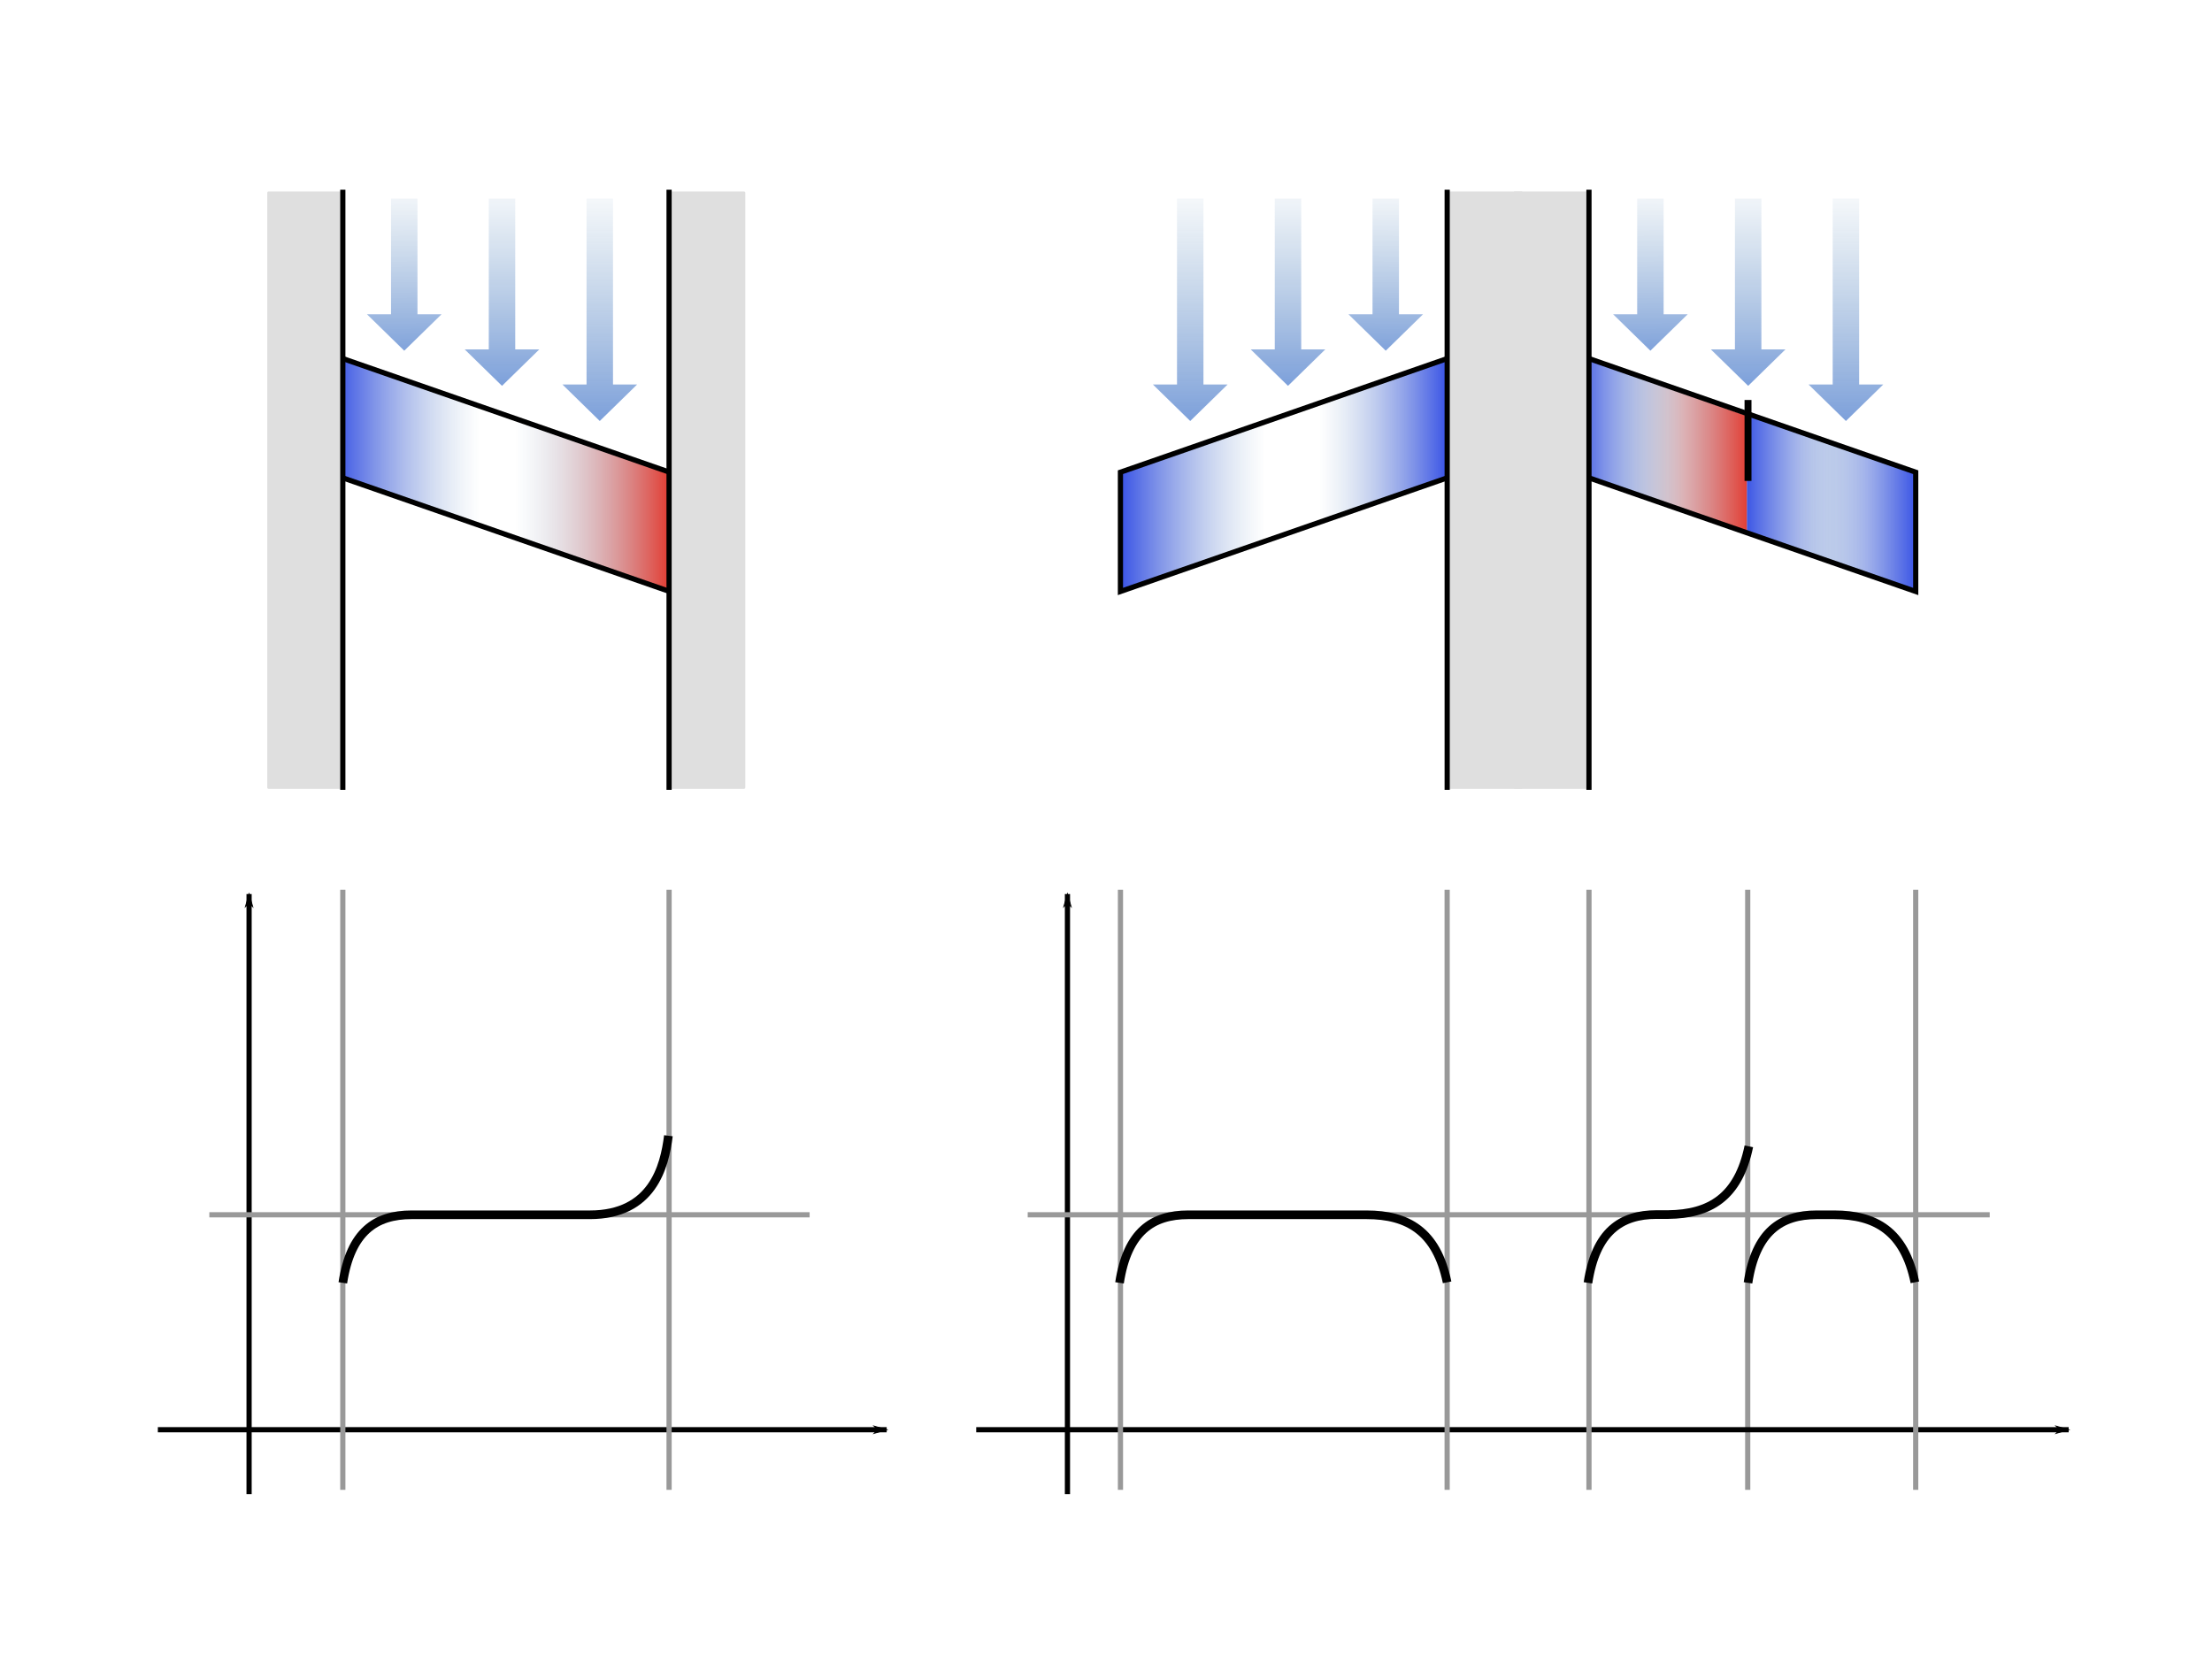 <?xml version="1.0" encoding="UTF-8" standalone="no"?>
<!-- Created with Inkscape (http://www.inkscape.org/) -->

<svg
   xmlns:dc="http://purl.org/dc/elements/1.1/"
   xmlns:cc="http://creativecommons.org/ns#"
   xmlns:rdf="http://www.w3.org/1999/02/22-rdf-syntax-ns#"
   xmlns:svg="http://www.w3.org/2000/svg"
   xmlns="http://www.w3.org/2000/svg"
   xmlns:xlink="http://www.w3.org/1999/xlink"
   xmlns:sodipodi="http://sodipodi.sourceforge.net/DTD/sodipodi-0.dtd"
   xmlns:inkscape="http://www.inkscape.org/namespaces/inkscape"
   id="svg2"
   version="1.1"
   inkscape:version="0.48.2 r9819"
   width="1278"
   height="970"
   sodipodi:docname="Wing fences.svg">
  <defs
     id="defs6">
    <marker
       inkscape:stockid="Arrow1Lend"
       orient="auto"
       refY="0.0"
       refX="0.0"
       id="Arrow1Lend"
       style="overflow:visible;">
      <path
         id="path3829"
         d="M 0.0,0.0 L 5.0,-5.0 L -12.5,0.0 L 5.0,5.0 L 0.0,0.0 z "
         style="fill-rule:evenodd;stroke:#000000;stroke-width:1.0pt;marker-start:none;"
         transform="scale(0.8) rotate(180) translate(12.5,0)" />
    </marker>
    <linearGradient
       id="linearGradient3813">
      <stop
         id="stop3815"
         offset="0"
         style="stop-color:#e62b1e;stop-opacity:1" />
      <stop
         id="stop3817"
         offset="1"
         style="stop-color:#8eafcb;stop-opacity:0;" />
    </linearGradient>
    <linearGradient
       id="linearGradient3801">
      <stop
         style="stop-color:#1e3ae6;stop-opacity:1;"
         offset="0"
         id="stop3803" />
      <stop
         style="stop-color:#8eafcb;stop-opacity:0;"
         offset="1"
         id="stop3805" />
    </linearGradient>
    <linearGradient
       inkscape:collect="always"
       id="linearGradient3773">
      <stop
         style="stop-color:#7298d9;stop-opacity:1"
         offset="0"
         id="stop3775" />
      <stop
         style="stop-color:#8eafcb;stop-opacity:0"
         offset="1"
         id="stop3777" />
    </linearGradient>
    <linearGradient
       inkscape:collect="always"
       xlink:href="#linearGradient3773"
       id="linearGradient3779"
       x1="228.985"
       y1="211.972"
       x2="228.579"
       y2="100.64"
       gradientUnits="userSpaceOnUse"
       gradientTransform="translate(4.642,0)" />
    <linearGradient
       inkscape:collect="always"
       xlink:href="#linearGradient3773"
       id="linearGradient3793"
       gradientUnits="userSpaceOnUse"
       x1="228.579"
       y1="233.864"
       x2="228.579"
       y2="100.64"
       gradientTransform="translate(61.122,-2.901)" />
    <linearGradient
       inkscape:collect="always"
       xlink:href="#linearGradient3773"
       id="linearGradient3797"
       gradientUnits="userSpaceOnUse"
       gradientTransform="translate(117.603,0)"
       x1="228.579"
       y1="252.516"
       x2="228.579"
       y2="100.64" />
    <linearGradient
       inkscape:collect="always"
       xlink:href="#linearGradient3801"
       id="linearGradient3807"
       x1="186.758"
       y1="239.662"
       x2="277.256"
       y2="239.662"
       gradientUnits="userSpaceOnUse" />
    <linearGradient
       inkscape:collect="always"
       xlink:href="#linearGradient3813"
       id="linearGradient3811"
       gradientUnits="userSpaceOnUse"
       x1="391.589"
       y1="304.456"
       x2="297.696"
       y2="304.456" />
    <linearGradient
       inkscape:collect="always"
       xlink:href="#linearGradient3773"
       id="linearGradient4481"
       gradientUnits="userSpaceOnUse"
       gradientTransform="translate(724.611,0)"
       x1="228.985"
       y1="211.972"
       x2="228.579"
       y2="100.64" />
    <linearGradient
       inkscape:collect="always"
       xlink:href="#linearGradient3773"
       id="linearGradient4483"
       gradientUnits="userSpaceOnUse"
       gradientTransform="translate(781.092,-2.901)"
       x1="228.579"
       y1="233.864"
       x2="228.579"
       y2="100.64" />
    <linearGradient
       inkscape:collect="always"
       xlink:href="#linearGradient3773"
       id="linearGradient4485"
       gradientUnits="userSpaceOnUse"
       gradientTransform="translate(837.572,0)"
       x1="228.579"
       y1="252.516"
       x2="228.579"
       y2="100.64" />
    <linearGradient
       inkscape:collect="always"
       xlink:href="#linearGradient3801"
       id="linearGradient4487"
       gradientUnits="userSpaceOnUse"
       x1="190.04"
       y1="204.648"
       x2="339.026"
       y2="305.616"
       gradientTransform="translate(680.579,0)" />
    <linearGradient
       inkscape:collect="always"
       xlink:href="#linearGradient3813"
       id="linearGradient4489"
       gradientUnits="userSpaceOnUse"
       x1="391.589"
       y1="259.581"
       x2="250.05"
       y2="341.98"
       gradientTransform="translate(680.579,0)" />
    <linearGradient
       inkscape:collect="always"
       xlink:href="#linearGradient3773"
       id="linearGradient4526"
       gradientUnits="userSpaceOnUse"
       gradientTransform="translate(685.221,0)"
       x1="228.985"
       y1="211.972"
       x2="228.579"
       y2="100.64" />
    <linearGradient
       inkscape:collect="always"
       xlink:href="#linearGradient3773"
       id="linearGradient4528"
       gradientUnits="userSpaceOnUse"
       gradientTransform="translate(741.701,-2.901)"
       x1="228.579"
       y1="233.864"
       x2="228.579"
       y2="100.64" />
    <linearGradient
       inkscape:collect="always"
       xlink:href="#linearGradient3773"
       id="linearGradient4530"
       gradientUnits="userSpaceOnUse"
       gradientTransform="translate(798.181,0)"
       x1="228.579"
       y1="252.516"
       x2="228.579"
       y2="100.64" />
    <linearGradient
       inkscape:collect="always"
       xlink:href="#linearGradient3801"
       id="linearGradient4532"
       gradientUnits="userSpaceOnUse"
       gradientTransform="translate(680.579,0)"
       x1="190.04"
       y1="204.648"
       x2="339.026"
       y2="305.616" />
    <linearGradient
       inkscape:collect="always"
       xlink:href="#linearGradient3813"
       id="linearGradient4534"
       gradientUnits="userSpaceOnUse"
       gradientTransform="translate(680.579,0)"
       x1="391.589"
       y1="259.581"
       x2="250.05"
       y2="341.98" />
    <linearGradient
       inkscape:collect="always"
       xlink:href="#linearGradient3813"
       id="linearGradient4537"
       gradientUnits="userSpaceOnUse"
       gradientTransform="matrix(-1,0,0,1,994.796,0)"
       x1="391.589"
       y1="259.581"
       x2="250.05"
       y2="341.98" />
    <linearGradient
       inkscape:collect="always"
       xlink:href="#linearGradient3801"
       id="linearGradient4540"
       gradientUnits="userSpaceOnUse"
       gradientTransform="matrix(-1,0,0,1,1034.186,0)"
       x1="191.588"
       y1="244.881"
       x2="272.071"
       y2="244.881" />
    <linearGradient
       inkscape:collect="always"
       xlink:href="#linearGradient3773"
       id="linearGradient4543"
       gradientUnits="userSpaceOnUse"
       gradientTransform="matrix(-1,0,0,1,916.584,0)"
       x1="228.579"
       y1="252.516"
       x2="228.579"
       y2="100.64" />
    <linearGradient
       inkscape:collect="always"
       xlink:href="#linearGradient3773"
       id="linearGradient4546"
       gradientUnits="userSpaceOnUse"
       gradientTransform="matrix(-1,0,0,1,973.064,-2.901)"
       x1="228.579"
       y1="233.864"
       x2="228.579"
       y2="100.64" />
    <linearGradient
       inkscape:collect="always"
       xlink:href="#linearGradient3773"
       id="linearGradient4549"
       gradientUnits="userSpaceOnUse"
       gradientTransform="matrix(-1,0,0,1,1029.544,0)"
       x1="228.985"
       y1="211.972"
       x2="228.579"
       y2="100.64" />
    <linearGradient
       inkscape:collect="always"
       xlink:href="#linearGradient3801"
       id="linearGradient4561"
       gradientUnits="userSpaceOnUse"
       gradientTransform="matrix(-1,0,0,1,1034.186,0)"
       x1="394.297"
       y1="302.134"
       x2="302.935"
       y2="302.134" />
    <linearGradient
       inkscape:collect="always"
       xlink:href="#linearGradient3813"
       id="linearGradient4563"
       gradientUnits="userSpaceOnUse"
       gradientTransform="translate(626.964,-33.099)"
       x1="387.721"
       y1="302.908"
       x2="300.174"
       y2="302.908" />
    <linearGradient
       inkscape:collect="always"
       xlink:href="#linearGradient3801"
       id="linearGradient4565"
       gradientUnits="userSpaceOnUse"
       gradientTransform="translate(810.786,32.552)"
       x1="191.134"
       y1="249.509"
       x2="268.179"
       y2="249.509" />
    <linearGradient
       inkscape:collect="always"
       xlink:href="#linearGradient3801"
       id="linearGradient3097"
       gradientUnits="userSpaceOnUse"
       gradientTransform="translate(719.489,-0.33)"
       x1="185.558"
       y1="248.312"
       x2="253.578"
       y2="248.312" />
    <linearGradient
       inkscape:collect="always"
       xlink:href="#linearGradient3801"
       id="linearGradient3101"
       gradientUnits="userSpaceOnUse"
       gradientTransform="matrix(-1,0,0,1,1304.326,32.552)"
       x1="191.134"
       y1="249.509"
       x2="266.833"
       y2="249.509" />
  </defs>
  <sodipodi:namedview
     pagecolor="#ffffff"
     bordercolor="#666666"
     borderopacity="1"
     objecttolerance="10"
     gridtolerance="10"
     guidetolerance="10"
     inkscape:pageopacity="0"
     inkscape:pageshadow="2"
     inkscape:window-width="1366"
     inkscape:window-height="706"
     id="namedview4"
     showgrid="false"
     inkscape:zoom="0.64624469"
     inkscape:cx="639.35206"
     inkscape:cy="524.56341"
     inkscape:window-x="-8"
     inkscape:window-y="-8"
     inkscape:window-maximized="1"
     inkscape:current-layer="svg2" />
  <path
     style="fill:url(#linearGradient3807);fill-opacity:1;stroke:none"
     d="m 198.164,207.373 0,68.618 170.097,58.827 0,-67.714 z"
     id="path3799"
     inkscape:connector-curvature="0"
     sodipodi:nodetypes="ccccc" />
  <path
     inkscape:connector-curvature="0"
     id="path3089"
     d="m 1009.756,514.183 0,346.819"
     style="fill:none;stroke:#999999;stroke-width:3;stroke-linecap:butt;stroke-linejoin:miter;stroke-miterlimit:4;stroke-opacity:1;stroke-dasharray:none"
     sodipodi:nodetypes="cc" />
  <path
     inkscape:connector-curvature="0"
     id="path3809"
     d="m 198.164,207.373 0,68.618 187.67,65.199 0,-67.714 z"
     style="fill:url(#linearGradient3811);stroke:none;stroke-width:1px;stroke-linecap:butt;stroke-linejoin:miter;stroke-opacity:1;fill-opacity:1" />
  <rect
     ry="0.694"
     y="110.66"
     x="386.829"
     height="345.213"
     width="43.767"
     id="rect3767"
     style="fill:#dfdfdf;fill-opacity:1;stroke:none" />
  <rect
     style="fill:#dfdfdf;fill-opacity:1;stroke:none"
     id="rect3765"
     width="43.767"
     height="345.213"
     x="154.416"
     y="110.66"
     ry="0.694" />
  <path
     style="fill:none;stroke:#000000;stroke-width:3;stroke-linecap:butt;stroke-linejoin:miter;stroke-miterlimit:4;stroke-opacity:1;stroke-dasharray:none"
     d="m 198.067,109.645 0,346.819"
     id="path2987"
     inkscape:connector-curvature="0"
     sodipodi:nodetypes="cc" />
  <path
     style="fill:none;stroke:#000000;stroke-width:3;stroke-linecap:butt;stroke-linejoin:miter;stroke-opacity:1;stroke-miterlimit:4;stroke-dasharray:none"
     d="m 198.046,207.221 188.804,65.675"
     id="path2991"
     inkscape:connector-curvature="0" />
  <path
     inkscape:connector-curvature="0"
     id="path2993"
     d="m 198.046,276.154 188.804,65.675"
     style="fill:none;stroke:#000000;stroke-width:3;stroke-linecap:butt;stroke-linejoin:miter;stroke-opacity:1;stroke-miterlimit:4;stroke-dasharray:none" />
  <path
     inkscape:connector-curvature="0"
     id="path2995"
     d="m 386.565,109.645 0,346.819"
     style="fill:none;stroke:#000000;stroke-width:3;stroke-linecap:butt;stroke-linejoin:miter;stroke-miterlimit:4;stroke-opacity:1;stroke-dasharray:none"
     sodipodi:nodetypes="cc" />
  <path
     inkscape:connector-curvature="0"
     id="path3771"
     d="m 241.201,114.771 0,66.828 13.927,0 -21.567,21.083 -21.567,-21.083 13.927,0 0,-66.828"
     style="fill:url(#linearGradient3779);fill-opacity:1;stroke:none"
     sodipodi:nodetypes="ccccccc" />
  <path
     sodipodi:nodetypes="ccccccc"
     style="fill:url(#linearGradient3793);fill-opacity:1;stroke:none"
     d="m 297.681,114.771 0,87.138 13.927,0 -21.567,21.083 -21.567,-21.083 13.927,0 0,-87.138"
     id="path3789"
     inkscape:connector-curvature="0" />
  <path
     inkscape:connector-curvature="0"
     id="path3795"
     d="m 354.162,114.771 0,107.448 13.927,0 -21.567,21.083 -21.567,-21.083 13.927,0 0,-107.448"
     style="fill:url(#linearGradient3797);fill-opacity:1;stroke:none"
     sodipodi:nodetypes="ccccccc" />
  <path
     sodipodi:nodetypes="cc"
     inkscape:connector-curvature="0"
     id="path3819"
     d="m 143.908,863.498 0,-346.819"
     style="fill:none;stroke:#000000;stroke-width:3;stroke-linecap:butt;stroke-linejoin:miter;stroke-miterlimit:4;stroke-opacity:1;stroke-dasharray:none;marker-end:url(#Arrow1Lend)" />
  <path
     style="fill:none;stroke:#000000;stroke-width:3;stroke-linecap:butt;stroke-linejoin:miter;stroke-miterlimit:4;stroke-opacity:1;stroke-dasharray:none;marker-end:url(#Arrow1Lend)"
     d="m 91.196,826.26 421.094,0"
     id="path3821"
     inkscape:connector-curvature="0"
     sodipodi:nodetypes="cc" />
  <path
     sodipodi:nodetypes="cc"
     style="fill:none;stroke:#999999;stroke-width:3;stroke-linecap:butt;stroke-linejoin:miter;stroke-miterlimit:4;stroke-opacity:1;stroke-dasharray:none"
     d="m 386.565,514.183 0,346.819"
     id="path4449"
     inkscape:connector-curvature="0" />
  <path
     sodipodi:nodetypes="cc"
     inkscape:connector-curvature="0"
     id="path4453"
     d="m 198.067,514.183 0,346.819"
     style="fill:none;stroke:#999999;stroke-width:3;stroke-linecap:butt;stroke-linejoin:miter;stroke-miterlimit:4;stroke-opacity:1;stroke-dasharray:none" />
  <path
     style="fill:none;stroke:#999999;stroke-width:3;stroke-linecap:butt;stroke-linejoin:miter;stroke-miterlimit:4;stroke-opacity:1;stroke-dasharray:none"
     d="m 467.765,702.048 -346.819,0"
     id="path4455"
     inkscape:connector-curvature="0"
     sodipodi:nodetypes="cc" />
  <path
     style="fill:none;stroke:#000000;stroke-width:5;stroke-linecap:butt;stroke-linejoin:miter;stroke-miterlimit:4;stroke-opacity:1;stroke-dasharray:none"
     d="m 198.067,741.371 c 4.522,-29.583 19.022,-39.323 39.652,-39.323 l 103.096,0 c 36.053,0 43.141,-27.69 45.358,-45.687"
     id="path4457"
     inkscape:connector-curvature="0"
     sodipodi:nodetypes="cccc" />
  <rect
     ry="0.694"
     y="110.66"
     x="874.385"
     height="345.213"
     width="43.767"
     id="rect4461"
     style="fill:#dfdfdf;fill-opacity:1;stroke:none" />
  <path
     sodipodi:nodetypes="ccccccc"
     style="fill:url(#linearGradient4481);fill-opacity:1;stroke:none"
     d="m 961.17,114.771 0,66.828 13.927,0 -21.567,21.083 -21.567,-21.083 13.927,0 0,-66.828"
     id="path4471"
     inkscape:connector-curvature="0" />
  <path
     inkscape:connector-curvature="0"
     id="path4473"
     d="m 1017.651,114.771 0,87.138 13.927,0 -21.567,21.083 -21.567,-21.083 13.927,0 0,-87.138"
     style="fill:url(#linearGradient4483);fill-opacity:1;stroke:none"
     sodipodi:nodetypes="ccccccc" />
  <path
     sodipodi:nodetypes="ccccccc"
     style="fill:url(#linearGradient4485);fill-opacity:1;stroke:none"
     d="m 1074.131,114.771 0,107.448 13.927,0 -21.567,21.083 -21.567,-21.083 13.927,0 0,-107.448"
     id="path4475"
     inkscape:connector-curvature="0" />
  <path
     inkscape:connector-curvature="0"
     id="path4477"
     d="m 1009.233,239.925 0,68.618 96.928,32.458 0,-67.714 z"
     style="fill:url(#linearGradient4565);fill-opacity:1;stroke:none"
     sodipodi:nodetypes="ccccc" />
  <path
     style="fill:url(#linearGradient4563);fill-opacity:1;stroke:none"
     d="m 917.416,207.93 0,68.618 91.817,31.543 0,-67.714 z"
     id="path4479"
     inkscape:connector-curvature="0"
     sodipodi:nodetypes="ccccc" />
  <rect
     style="fill:#dfdfdf;fill-opacity:1;stroke:none"
     id="rect4493"
     width="43.767"
     height="345.213"
     x="-879.77"
     y="110.66"
     ry="0.694"
     transform="scale(-1,1)" />
  <path
     inkscape:connector-curvature="0"
     id="path4503"
     d="m 792.985,114.771 0,66.828 -13.927,0 21.567,21.083 21.567,-21.083 -13.927,0 0,-66.828"
     style="fill:url(#linearGradient4549);fill-opacity:1;stroke:none"
     sodipodi:nodetypes="ccccccc" />
  <path
     sodipodi:nodetypes="ccccccc"
     style="fill:url(#linearGradient4546);fill-opacity:1;stroke:none"
     d="m 736.505,114.771 0,87.138 -13.927,0 21.567,21.083 21.567,-21.083 -13.927,0 0,-87.138"
     id="path4505"
     inkscape:connector-curvature="0" />
  <path
     inkscape:connector-curvature="0"
     id="path4507"
     d="m 680.025,114.771 0,107.448 -13.927,0 21.567,21.083 21.567,-21.083 -13.927,0 0,-107.448"
     style="fill:url(#linearGradient4543);fill-opacity:1;stroke:none"
     sodipodi:nodetypes="ccccccc" />
  <path
     style="fill:url(#linearGradient4540);fill-opacity:1;stroke:none"
     d="m 836.022,207.373 0,68.618 -187.67,65.199 0,-67.714 z"
     id="path4509"
     inkscape:connector-curvature="0" />
  <path
     style="fill:none;stroke:#000000;stroke-width:4;stroke-linecap:butt;stroke-linejoin:miter;stroke-miterlimit:4;stroke-opacity:1;stroke-dasharray:none"
     d="m 1009.926,231.156 0,46.776"
     id="path4557"
     inkscape:connector-curvature="0" />
  <path
     inkscape:connector-curvature="0"
     id="path4559"
     d="m 821.708,212.015 0,68.618 -173.357,60.557 0,-67.714 z"
     style="fill:url(#linearGradient4561);fill-opacity:1;stroke:none"
     sodipodi:nodetypes="ccccc" />
  <path
     style="fill:none;stroke:#000000;stroke-width:3;stroke-linecap:butt;stroke-linejoin:miter;stroke-miterlimit:4;stroke-opacity:1;stroke-dasharray:none;marker-end:url(#Arrow1Lend)"
     d="m 616.727,863.498 0,-346.819"
     id="path3071"
     inkscape:connector-curvature="0"
     sodipodi:nodetypes="cc" />
  <path
     sodipodi:nodetypes="cc"
     inkscape:connector-curvature="0"
     id="path3073"
     d="m 564.014,826.26 631.177,0"
     style="fill:none;stroke:#000000;stroke-width:3;stroke-linecap:butt;stroke-linejoin:miter;stroke-miterlimit:4;stroke-opacity:1;stroke-dasharray:none;marker-end:url(#Arrow1Lend)" />
  <path
     inkscape:connector-curvature="0"
     id="path3075"
     d="m 836.1,514.183 0,346.819"
     style="fill:none;stroke:#999999;stroke-width:3;stroke-linecap:butt;stroke-linejoin:miter;stroke-miterlimit:4;stroke-opacity:1;stroke-dasharray:none"
     sodipodi:nodetypes="cc" />
  <path
     style="fill:none;stroke:#999999;stroke-width:3;stroke-linecap:butt;stroke-linejoin:miter;stroke-miterlimit:4;stroke-opacity:1;stroke-dasharray:none"
     d="m 647.355,514.183 0,346.819"
     id="path3077"
     inkscape:connector-curvature="0"
     sodipodi:nodetypes="cc" />
  <path
     sodipodi:nodetypes="cc"
     inkscape:connector-curvature="0"
     id="path3079"
     d="m 1149.571,702.048 -555.807,0"
     style="fill:none;stroke:#999999;stroke-width:3;stroke-linecap:butt;stroke-linejoin:miter;stroke-miterlimit:4;stroke-opacity:1;stroke-dasharray:none" />
  <path
     sodipodi:nodetypes="cccc"
     inkscape:connector-curvature="0"
     id="path3081"
     d="m 646.814,741.371 c 4.522,-29.583 19.022,-39.323 39.652,-39.323 l 103.096,0 c 23.674,0 40.433,9.448 46.519,39.033"
     style="fill:none;stroke:#000000;stroke-width:5;stroke-linecap:butt;stroke-linejoin:miter;stroke-miterlimit:4;stroke-opacity:1;stroke-dasharray:none" />
  <path
     sodipodi:nodetypes="cc"
     style="fill:none;stroke:#999999;stroke-width:3;stroke-linecap:butt;stroke-linejoin:miter;stroke-miterlimit:4;stroke-opacity:1;stroke-dasharray:none"
     d="m 918.038,514.183 0,346.819"
     id="path3083"
     inkscape:connector-curvature="0" />
  <path
     inkscape:connector-curvature="0"
     id="path3085"
     d="m 1106.811,514.183 0,346.819"
     style="fill:none;stroke:#999999;stroke-width:3;stroke-linecap:butt;stroke-linejoin:miter;stroke-miterlimit:4;stroke-opacity:1;stroke-dasharray:none"
     sodipodi:nodetypes="cc" />
  <path
     style="fill:none;stroke:#000000;stroke-width:5;stroke-linecap:butt;stroke-linejoin:miter;stroke-miterlimit:4;stroke-opacity:1;stroke-dasharray:none"
     d="m 1009.92,741.371 c 4.522,-29.583 19.022,-39.323 39.652,-39.323 l 10.252,0 c 23.674,0 40.433,9.448 46.519,39.033"
     id="path3087"
     inkscape:connector-curvature="0"
     sodipodi:nodetypes="cccc" />
  <path
     sodipodi:nodetypes="cccc"
     inkscape:connector-curvature="0"
     id="path3091"
     d="m 917.463,741.371 c 4.522,-29.583 19.022,-39.454 39.652,-39.454 l 6.77,0 c 23.674,-0.261 40.433,-9.84 46.519,-39.425"
     style="fill:none;stroke:#000000;stroke-width:5;stroke-linecap:butt;stroke-linejoin:miter;stroke-miterlimit:4;stroke-opacity:1;stroke-dasharray:none" />
  <path
     sodipodi:nodetypes="ccccc"
     style="fill:url(#linearGradient3097);fill-opacity:1;stroke:none"
     d="m 917.653,207.042 0,68.618 82.511,27.429 0,-67.714 z"
     id="path3095"
     inkscape:connector-curvature="0" />
  <path
     sodipodi:nodetypes="ccccc"
     style="fill:url(#linearGradient3101);fill-opacity:1;stroke:none"
     d="m 1106.982,272.476 0,68.618 -82.464,-28.824 0,-67.714 z"
     id="path3099"
     inkscape:connector-curvature="0" />
  <path
     inkscape:connector-curvature="0"
     id="path4465"
     d="m 918.015,207.221 188.804,65.675 0,68.933 -188.804,-65.675"
     style="fill:none;stroke:#000000;stroke-width:3;stroke-linecap:butt;stroke-linejoin:miter;stroke-miterlimit:4;stroke-opacity:1;stroke-dasharray:none"
     sodipodi:nodetypes="cccc" />
  <path
     sodipodi:nodetypes="cc"
     inkscape:connector-curvature="0"
     id="path4463"
     d="m 918.037,109.645 0,346.819"
     style="fill:none;stroke:#000000;stroke-width:3;stroke-linecap:butt;stroke-linejoin:miter;stroke-miterlimit:4;stroke-opacity:1;stroke-dasharray:none" />
  <path
     style="fill:none;stroke:#000000;stroke-width:3;stroke-linecap:butt;stroke-linejoin:miter;stroke-miterlimit:4;stroke-opacity:1;stroke-dasharray:none"
     d="m 836.14,207.221 -188.804,65.675 0,68.933 188.804,-65.675"
     id="path4497"
     inkscape:connector-curvature="0"
     sodipodi:nodetypes="cccc" />
  <path
     style="fill:none;stroke:#000000;stroke-width:3;stroke-linecap:butt;stroke-linejoin:miter;stroke-miterlimit:4;stroke-opacity:1;stroke-dasharray:none"
     d="m 836.119,109.645 0,346.819"
     id="path4495"
     inkscape:connector-curvature="0"
     sodipodi:nodetypes="cc" />
</svg>

